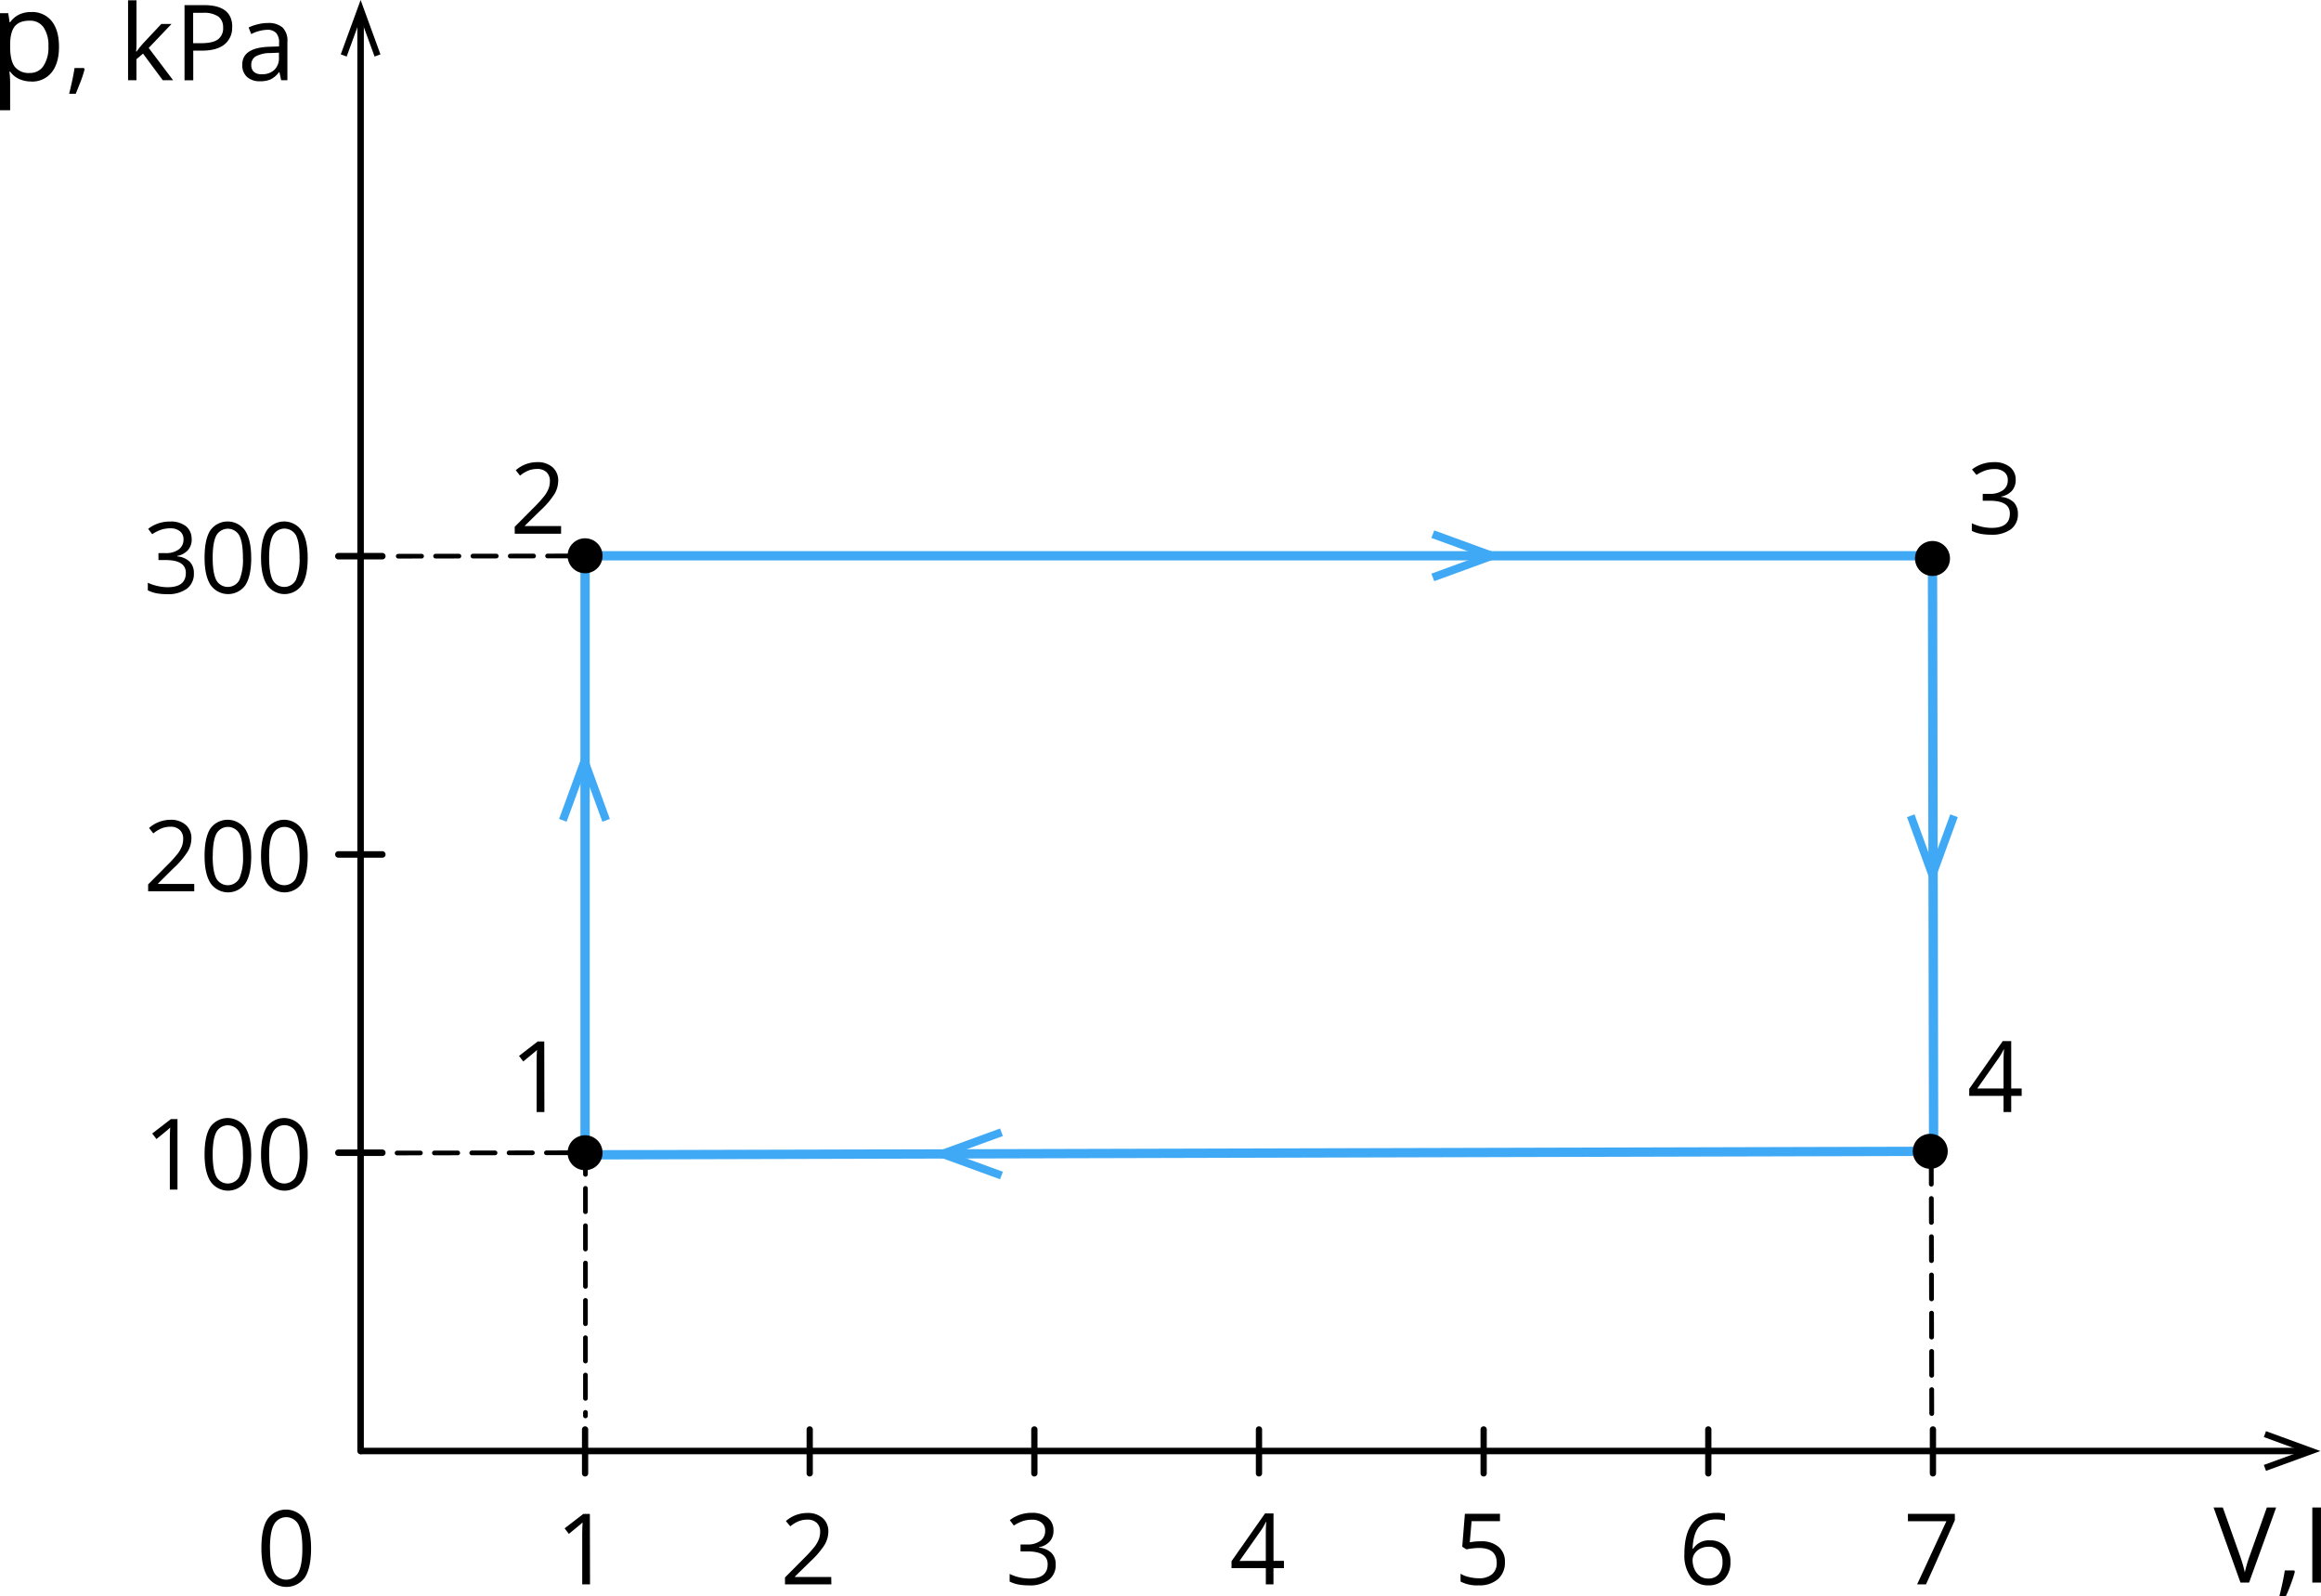 <svg xmlns="http://www.w3.org/2000/svg" width="705.01" height="484.81" viewBox="0 0 705.01 484.81">
  <defs>
    <style>
      .cls-1, .cls-3, .cls-5, .cls-6, .cls-7, .cls-8 {
        fill: none;
      }

      .cls-1, .cls-3, .cls-5, .cls-7, .cls-8, .cls-9 {
        stroke: #000;
      }

      .cls-1, .cls-3, .cls-5, .cls-6, .cls-7, .cls-8, .cls-9 {
        stroke-linecap: round;
        stroke-linejoin: round;
      }

      .cls-1 {
        stroke-width: 1.98px;
      }

      .cls-2, .cls-4, .cls-5, .cls-6, .cls-9 {
        fill-rule: evenodd;
      }

      .cls-3 {
        stroke-width: 1.9px;
      }

      .cls-4 {
        fill: #3fa9f5;
      }

      .cls-5, .cls-7 {
        stroke-width: 1.42px;
        stroke-dasharray: 7.09 4.25;
      }

      .cls-6 {
        stroke: #3fa9f5;
        stroke-width: 2.83px;
      }

      .cls-8 {
        stroke-width: 1.45px;
        stroke-dasharray: 7.26 4.35;
      }

      .cls-9 {
        stroke-width: 3.54px;
      }
    </style>
  </defs>
  <title>Tcikls_2 Asset 1</title>
  <g id="Layer_2" data-name="Layer 2">
    <g id="Layer_1-2" data-name="Layer 1">
      <line class="cls-1" x1="109.53" y1="440.73" x2="109.53" y2="5.58"/>
      <polygon class="cls-2" points="115.56 16.51 113.78 17.18 109.54 5.58 105.3 17.18 103.51 16.51 109.54 0 115.56 16.51"/>
      <line class="cls-1" x1="109.78" y1="440.73" x2="699.24" y2="440.73"/>
      <polygon class="cls-2" points="688.31 446.75 687.64 444.96 699.24 440.73 687.64 436.49 688.31 434.7 704.82 440.73 688.31 446.75"/>
      <line class="cls-3" x1="177.72" y1="447.52" x2="177.72" y2="434.17"/>
      <polygon class="cls-4" points="435.65 176.52 434.79 174.24 449.64 168.81 434.79 163.39 435.65 161.1 456.78 168.81 435.65 176.52"/>
      <polyline class="cls-5" points="120.61 350.21 177.83 350.13 177.83 430.07"/>
      <path class="cls-2" d="M9.46,24.75A8.83,8.83,0,0,1,5.83,24a6.85,6.85,0,0,1-2.75-2.25H2.86a27.75,27.75,0,0,1,.22,3.38v8.35H0V4H2.5l.43,2.77h.15A7.15,7.15,0,0,1,5.85,4.4a8.4,8.4,0,0,1,3.62-.74,7.54,7.54,0,0,1,6.25,2.77q2.19,2.76,2.2,7.76T15.68,22a7.54,7.54,0,0,1-6.21,2.77ZM9,6.28c-2.08,0-3.58.58-4.51,1.72S3.1,11,3.08,13.5v.68q0,4.28,1.43,6.13a5.42,5.42,0,0,0,4.59,1.85A4.76,4.76,0,0,0,13.22,20a10.13,10.13,0,0,0,1.49-5.88,9.75,9.75,0,0,0-1.49-5.83A4.92,4.92,0,0,0,9,6.28ZM25.48,20.66l.23.36a38.1,38.1,0,0,1-1.17,3.63C24,26,23.5,27.3,23,28.49H21q.41-1.62.93-4c.34-1.59.57-2.86.71-3.82Zm16-5a30.25,30.25,0,0,1,2-2.49L49,7.28H52.1l-6.93,7.28,7.41,9.81H49.45l-6-8.08-2,1.68v6.4H38.9V.09h2.56V13c0,.57,0,1.45-.12,2.65ZM70.51,8.2a6.39,6.39,0,0,1-2.36,5.32q-2.36,1.86-6.76,1.86H58.7v9H56.05V1.56H62q8.55,0,8.55,6.64ZM58.7,13.12h2.39c2.35,0,4.05-.38,5.1-1.14a4.19,4.19,0,0,0,1.58-3.65A4,4,0,0,0,66.29,5a7.74,7.74,0,0,0-4.62-1.11h-3v9.26Zm26.7,11.24-.52-2.43h-.13a7.26,7.26,0,0,1-2.55,2.18,7.81,7.81,0,0,1-3.17.57,5.71,5.71,0,0,1-4-1.31,4.81,4.81,0,0,1-1.44-3.74q0-5.18,8.28-5.43l2.9-.1V13.05a4.33,4.33,0,0,0-.86-3,3.57,3.57,0,0,0-2.77-1,11.28,11.28,0,0,0-4.83,1.31l-.79-2A12.18,12.18,0,0,1,78.3,7.38a12,12,0,0,1,3-.39,6.51,6.51,0,0,1,4.53,1.36,5.65,5.65,0,0,1,1.47,4.35V24.37Zm-5.85-1.82a5.24,5.24,0,0,0,3.8-1.33,4.9,4.9,0,0,0,1.38-3.71V16l-2.59.11a9.34,9.34,0,0,0-4.45,1,2.89,2.89,0,0,0-1.36,2.64,2.65,2.65,0,0,0,.85,2.13A3.51,3.51,0,0,0,79.55,22.55Z"/>
      <line class="cls-1" x1="102.78" y1="350.13" x2="116.13" y2="350.13"/>
      <path class="cls-2" d="M688.54,457.88h2.85l-8.22,22.81h-2.62l-8.17-22.81h2.81l5.24,14.76a42.09,42.09,0,0,1,1.44,4.95,41.3,41.3,0,0,1,1.46-5l5.21-14.66Zm13.83,22.81V457.88H705v22.81ZM696.85,477l.23.36a38.07,38.07,0,0,1-1.17,3.63c-.51,1.38-1,2.66-1.59,3.84h-1.95q.41-1.62.93-4c.34-1.59.57-2.86.71-3.82Z"/>
      <polygon class="cls-6" points="177.72 350.77 587.34 349.69 587 168.81 177.72 168.81 177.72 350.77"/>
      <line class="cls-7" x1="120.97" y1="168.94" x2="175.25" y2="168.86"/>
      <line class="cls-8" x1="586.77" y1="429.34" x2="586.62" y2="349.69"/>
      <g>
        <path class="cls-9" d="M181.26,350.13a3.54,3.54,0,1,1-3.54-3.54,3.54,3.54,0,0,1,3.54,3.54Z"/>
        <path class="cls-2" d="M181.26,350.13a3.54,3.54,0,1,1-3.54-3.54,3.54,3.54,0,0,1,3.54,3.54Z"/>
      </g>
      <g>
        <path class="cls-9" d="M181.26,168.81a3.54,3.54,0,1,1-3.54-3.54,3.54,3.54,0,0,1,3.54,3.54Z"/>
        <path class="cls-2" d="M181.26,168.81a3.54,3.54,0,1,1-3.54-3.54,3.54,3.54,0,0,1,3.54,3.54Z"/>
      </g>
      <g>
        <path class="cls-9" d="M590.54,169.63a3.54,3.54,0,1,1-3.54-3.54,3.54,3.54,0,0,1,3.54,3.54Z"/>
        <path class="cls-2" d="M590.54,169.63a3.54,3.54,0,1,1-3.54-3.54,3.54,3.54,0,0,1,3.54,3.54Z"/>
      </g>
      <path class="cls-2" d="M54,361.33H51.59V346.07q0-1.91.11-3.6-.31.31-.69.64c-.25.23-1.42,1.17-3.48,2.86l-1.29-1.68,5.67-4.38h2v21.42ZM76.31,350.6q0,5.56-1.75,8.3a6.47,6.47,0,0,1-10.62-.06q-1.8-2.81-1.8-8.23,0-5.59,1.74-8.31a6.47,6.47,0,0,1,10.61.12q1.81,2.83,1.81,8.18Zm-11.71,0q0,4.67,1.1,6.81a4,4,0,0,0,7,0,15.88,15.88,0,0,0,1.09-6.78q0-4.61-1.09-6.77a4,4,0,0,0-7,0q-1.1,2.12-1.1,6.79Zm28.86,0q0,5.56-1.75,8.3a6.47,6.47,0,0,1-10.62-.06q-1.8-2.81-1.8-8.23,0-5.59,1.75-8.31a6.47,6.47,0,0,1,10.61.12q1.81,2.83,1.81,8.18Zm-11.71,0q0,4.67,1.1,6.81a4,4,0,0,0,7,0A15.88,15.88,0,0,0,91,350.59q0-4.61-1.09-6.77a4,4,0,0,0-7,0Q81.75,345.92,81.75,350.59Z"/>
      <path class="cls-2" d="M170.43,162.11H156.35V160l5.64-5.67a42.42,42.42,0,0,0,3.4-3.73,9.63,9.63,0,0,0,1.23-2.17,6.3,6.3,0,0,0,.41-2.27,3.61,3.61,0,0,0-1-2.72,4,4,0,0,0-2.89-1,7.19,7.19,0,0,0-2.52.44,9.93,9.93,0,0,0-2.66,1.59l-1.29-1.65a9.88,9.88,0,0,1,6.44-2.45,6.82,6.82,0,0,1,4.73,1.54,5.31,5.31,0,0,1,1.72,4.16,8,8,0,0,1-1.15,4,25.41,25.41,0,0,1-4.28,5l-4.69,4.59v.12h11Z"/>
      <polygon class="cls-4" points="185.25 248.74 182.97 249.59 177.54 234.75 172.11 249.59 169.83 248.74 177.54 227.61 185.25 248.74"/>
      <path class="cls-2" d="M179.22,481.23h-2.37V466q0-1.91.11-3.6-.31.31-.69.64t-3.48,2.86l-1.29-1.68,5.67-4.38h2Z"/>
      <path class="cls-2" d="M94.49,470.27q0,5.92-1.86,8.83A6.89,6.89,0,0,1,81.32,479q-1.92-3-1.92-8.76,0-6,1.86-8.84a6.89,6.89,0,0,1,11.3.13q1.92,3,1.93,8.72Zm-12.47,0q0,5,1.17,7.25a4.21,4.21,0,0,0,7.49,0c.77-1.54,1.16-3.94,1.16-7.22s-.39-5.68-1.16-7.2a4.22,4.22,0,0,0-7.49,0Q82,465.29,82,470.26Z"/>
      <line class="cls-1" x1="102.78" y1="259.53" x2="116.13" y2="259.53"/>
      <path class="cls-2" d="M59,270.73H45v-2.1L50.6,263a42.41,42.41,0,0,0,3.4-3.73,9.63,9.63,0,0,0,1.23-2.17,6.3,6.3,0,0,0,.41-2.27,3.61,3.61,0,0,0-1-2.72,4,4,0,0,0-2.89-1,7.19,7.19,0,0,0-2.52.44,9.93,9.93,0,0,0-2.66,1.59l-1.29-1.65A9.88,9.88,0,0,1,51.68,249a6.82,6.82,0,0,1,4.74,1.54,5.31,5.31,0,0,1,1.72,4.16,8,8,0,0,1-1.15,4,25.41,25.41,0,0,1-4.28,5L48,268.37v.12H59v2.25ZM76.31,260q0,5.56-1.75,8.3a6.47,6.47,0,0,1-10.62-.06q-1.8-2.81-1.8-8.23,0-5.59,1.74-8.31a6.47,6.47,0,0,1,10.61.12q1.81,2.83,1.81,8.18ZM64.6,260q0,4.67,1.1,6.81a4,4,0,0,0,7,0A15.88,15.88,0,0,0,73.82,260q0-4.61-1.09-6.77a4,4,0,0,0-7,0q-1.1,2.12-1.1,6.79Zm28.86,0q0,5.56-1.75,8.3a6.47,6.47,0,0,1-10.62-.06q-1.8-2.81-1.8-8.23,0-5.59,1.75-8.31a6.47,6.47,0,0,1,10.61.12q1.81,2.83,1.81,8.18Zm-11.71,0q0,4.67,1.1,6.81a4,4,0,0,0,7,0A15.88,15.88,0,0,0,91,260q0-4.61-1.09-6.77a4,4,0,0,0-7,0Q81.75,255.32,81.75,260Z"/>
      <line class="cls-1" x1="102.78" y1="168.93" x2="116.13" y2="168.93"/>
      <path class="cls-2" d="M58.23,163.76a4.86,4.86,0,0,1-1.15,3.35,5.71,5.71,0,0,1-3.26,1.74V169a6.13,6.13,0,0,1,3.83,1.64,4.84,4.84,0,0,1,1.24,3.46,5.61,5.61,0,0,1-2.13,4.72,9.64,9.64,0,0,1-6,1.65,17.63,17.63,0,0,1-3.11-.25,10.79,10.79,0,0,1-2.75-.91V177a13.54,13.54,0,0,0,3,1,13.41,13.41,0,0,0,3,.36q5.55,0,5.55-4.35,0-3.9-6.13-3.9H48.13V168h2.14a6.45,6.45,0,0,0,4-1.1,3.63,3.63,0,0,0,1.47-3.07,3,3,0,0,0-1.08-2.46,4.44,4.44,0,0,0-2.93-.9,9,9,0,0,0-2.65.38,12.07,12.07,0,0,0-2.85,1.4L45,160.63A10.36,10.36,0,0,1,48,159a11.07,11.07,0,0,1,3.63-.59,7.43,7.43,0,0,1,4.85,1.42,4.82,4.82,0,0,1,1.72,3.92Zm18.08,5.64q0,5.56-1.75,8.3a6.47,6.47,0,0,1-10.62-.06q-1.8-2.8-1.8-8.23,0-5.59,1.74-8.31a6.47,6.47,0,0,1,10.61.12q1.81,2.83,1.81,8.18Zm-11.71,0q0,4.67,1.1,6.81a4,4,0,0,0,7,0,15.88,15.88,0,0,0,1.09-6.78q0-4.61-1.09-6.77a4,4,0,0,0-7,0q-1.1,2.11-1.1,6.79Zm28.86,0q0,5.56-1.75,8.3a6.47,6.47,0,0,1-10.62-.06q-1.8-2.8-1.8-8.23,0-5.59,1.75-8.31a6.47,6.47,0,0,1,10.61.12q1.81,2.83,1.81,8.18Zm-11.71,0q0,4.67,1.1,6.81a4,4,0,0,0,7,0A15.88,15.88,0,0,0,91,169.39q0-4.61-1.09-6.77a4,4,0,0,0-7,0Q81.75,164.72,81.75,169.39Z"/>
      <line class="cls-3" x1="245.95" y1="447.52" x2="245.95" y2="434.17"/>
      <path class="cls-2" d="M252.53,481.23H238.44v-2.1l5.64-5.67a42.41,42.41,0,0,0,3.4-3.73,9.64,9.64,0,0,0,1.23-2.17,6.3,6.3,0,0,0,.41-2.27,3.61,3.61,0,0,0-1-2.72,4,4,0,0,0-2.89-1,7.19,7.19,0,0,0-2.52.44,9.93,9.93,0,0,0-2.66,1.59L238.72,462a9.88,9.88,0,0,1,6.44-2.45,6.82,6.82,0,0,1,4.73,1.54,5.31,5.31,0,0,1,1.72,4.15,8,8,0,0,1-1.15,4,25.41,25.41,0,0,1-4.28,5l-4.69,4.59V479h11Z"/>
      <line class="cls-3" x1="314.19" y1="447.52" x2="314.19" y2="434.17"/>
      <path class="cls-2" d="M320,464.86a4.86,4.86,0,0,1-1.15,3.35,5.72,5.72,0,0,1-3.26,1.74v.12a6.13,6.13,0,0,1,3.83,1.64,4.84,4.84,0,0,1,1.25,3.46,5.61,5.61,0,0,1-2.13,4.72,9.64,9.64,0,0,1-6,1.65,17.63,17.63,0,0,1-3.11-.25,10.79,10.79,0,0,1-2.75-.91v-2.32a14.08,14.08,0,0,0,6,1.41q5.55,0,5.55-4.35,0-3.9-6.13-3.9h-2.11v-2.1H312a6.45,6.45,0,0,0,4-1.1,3.63,3.63,0,0,0,1.47-3.07,3,3,0,0,0-1.08-2.46,4.44,4.44,0,0,0-2.93-.9,9,9,0,0,0-2.65.38,12.07,12.07,0,0,0-2.85,1.4l-1.23-1.64a10.36,10.36,0,0,1,3-1.63,11.07,11.07,0,0,1,3.63-.59,7.43,7.43,0,0,1,4.85,1.43A4.82,4.82,0,0,1,320,464.86Z"/>
      <line class="cls-3" x1="382.42" y1="447.52" x2="382.42" y2="434.17"/>
      <path class="cls-2" d="M390,476.31h-3.18v4.92H384.5v-4.92H374.08v-2.12l10.17-14.5h2.58v14.4H390v2.22Zm-5.51-2.22V467c0-1.4,0-3,.14-4.73h-.11a22.53,22.53,0,0,1-1.32,2.33l-6.7,9.52Z"/>
      <line class="cls-3" x1="450.66" y1="447.52" x2="450.66" y2="434.17"/>
      <path class="cls-2" d="M449.85,468.15a7.88,7.88,0,0,1,5.33,1.68,5.74,5.74,0,0,1,1.94,4.59,6.64,6.64,0,0,1-2.11,5.22,8.47,8.47,0,0,1-5.84,1.89,10.71,10.71,0,0,1-5.52-1.16V478a8.44,8.44,0,0,0,2.55,1,12.52,12.52,0,0,0,3,.38,6,6,0,0,0,4-1.21,4.35,4.35,0,0,0,1.43-3.52q0-4.48-5.49-4.48a21.72,21.72,0,0,0-3.72.43l-1.26-.81.81-10h10.65v2.25H447l-.55,6.42A17.07,17.07,0,0,1,449.85,468.15Z"/>
      <line class="cls-3" x1="518.9" y1="447.52" x2="518.9" y2="434.17"/>
      <path class="cls-2" d="M511.64,472.08q0-6.31,2.46-9.44t7.26-3.13a9.69,9.69,0,0,1,2.61.28v2.09a8.35,8.35,0,0,0-2.58-.36,6.51,6.51,0,0,0-5.26,2.14q-1.82,2.14-2,6.73h.18a5.61,5.61,0,0,1,5.1-2.52,6,6,0,0,1,4.55,1.75,6.58,6.58,0,0,1,1.66,4.74,7.3,7.3,0,0,1-1.82,5.26,6.49,6.49,0,0,1-4.93,1.91,6.34,6.34,0,0,1-5.27-2.5,11,11,0,0,1-1.95-7Zm7.19,7.38a4.06,4.06,0,0,0,3.23-1.31,5.57,5.57,0,0,0,1.15-3.79,4.89,4.89,0,0,0-1.07-3.34,4,4,0,0,0-3.19-1.21,5.4,5.4,0,0,0-2.41.54,4.5,4.5,0,0,0-1.76,1.5,3.5,3.5,0,0,0-.65,2,6.79,6.79,0,0,0,.59,2.81,5,5,0,0,0,1.66,2.07A4.17,4.17,0,0,0,518.83,479.46Z"/>
      <line class="cls-3" x1="587.13" y1="447.52" x2="587.13" y2="434.17"/>
      <polygon class="cls-2" points="582.33 481.23 591.22 462.06 579.54 462.06 579.54 459.81 593.79 459.81 593.79 461.76 585.03 481.23 582.33 481.23"/>
      <polygon class="cls-4" points="579.26 248.2 581.54 247.34 586.97 262.19 592.4 247.34 594.68 248.2 586.97 269.33 579.26 248.2"/>
      <polygon class="cls-4" points="303.77 358.19 304.63 355.9 289.78 350.48 304.63 345.05 303.77 342.77 282.64 350.48 303.77 358.19"/>
      <g>
        <path class="cls-9" d="M589.86,349.7a3.54,3.54,0,1,1-3.54-3.54,3.54,3.54,0,0,1,3.54,3.54Z"/>
        <path class="cls-2" d="M589.86,349.7a3.54,3.54,0,1,1-3.54-3.54,3.54,3.54,0,0,1,3.54,3.54Z"/>
      </g>
      <path class="cls-2" d="M165.36,337.77H163V322.5q0-1.91.11-3.6-.31.31-.69.64t-3.48,2.86l-1.29-1.68,5.67-4.38h2Z"/>
      <path class="cls-2" d="M612.27,145.73a4.86,4.86,0,0,1-1.15,3.35,5.72,5.72,0,0,1-3.26,1.74v.12a6.13,6.13,0,0,1,3.83,1.64,4.84,4.84,0,0,1,1.25,3.46,5.61,5.61,0,0,1-2.13,4.72,9.64,9.64,0,0,1-6,1.65,17.63,17.63,0,0,1-3.11-.25,10.79,10.79,0,0,1-2.75-.91v-2.32a14.08,14.08,0,0,0,6,1.41q5.55,0,5.55-4.35,0-3.9-6.13-3.9h-2.11V150h2.14a6.45,6.45,0,0,0,4-1.1,3.63,3.63,0,0,0,1.47-3.07,3,3,0,0,0-1.08-2.46,4.44,4.44,0,0,0-2.93-.9,9,9,0,0,0-2.65.38,12.07,12.07,0,0,0-2.85,1.4L599,142.6a10.36,10.36,0,0,1,3-1.63,11.07,11.07,0,0,1,3.63-.59,7.43,7.43,0,0,1,4.85,1.43A4.82,4.82,0,0,1,612.27,145.73Z"/>
      <path class="cls-2" d="M614.09,332.85h-3.18v4.92h-2.33v-4.92H598.16v-2.12l10.17-14.5h2.58v14.4h3.18v2.22Zm-5.51-2.22v-7.12c0-1.39,0-3,.14-4.73h-.11a22.5,22.5,0,0,1-1.32,2.33l-6.7,9.52Z"/>
    </g>
  </g>
</svg>
